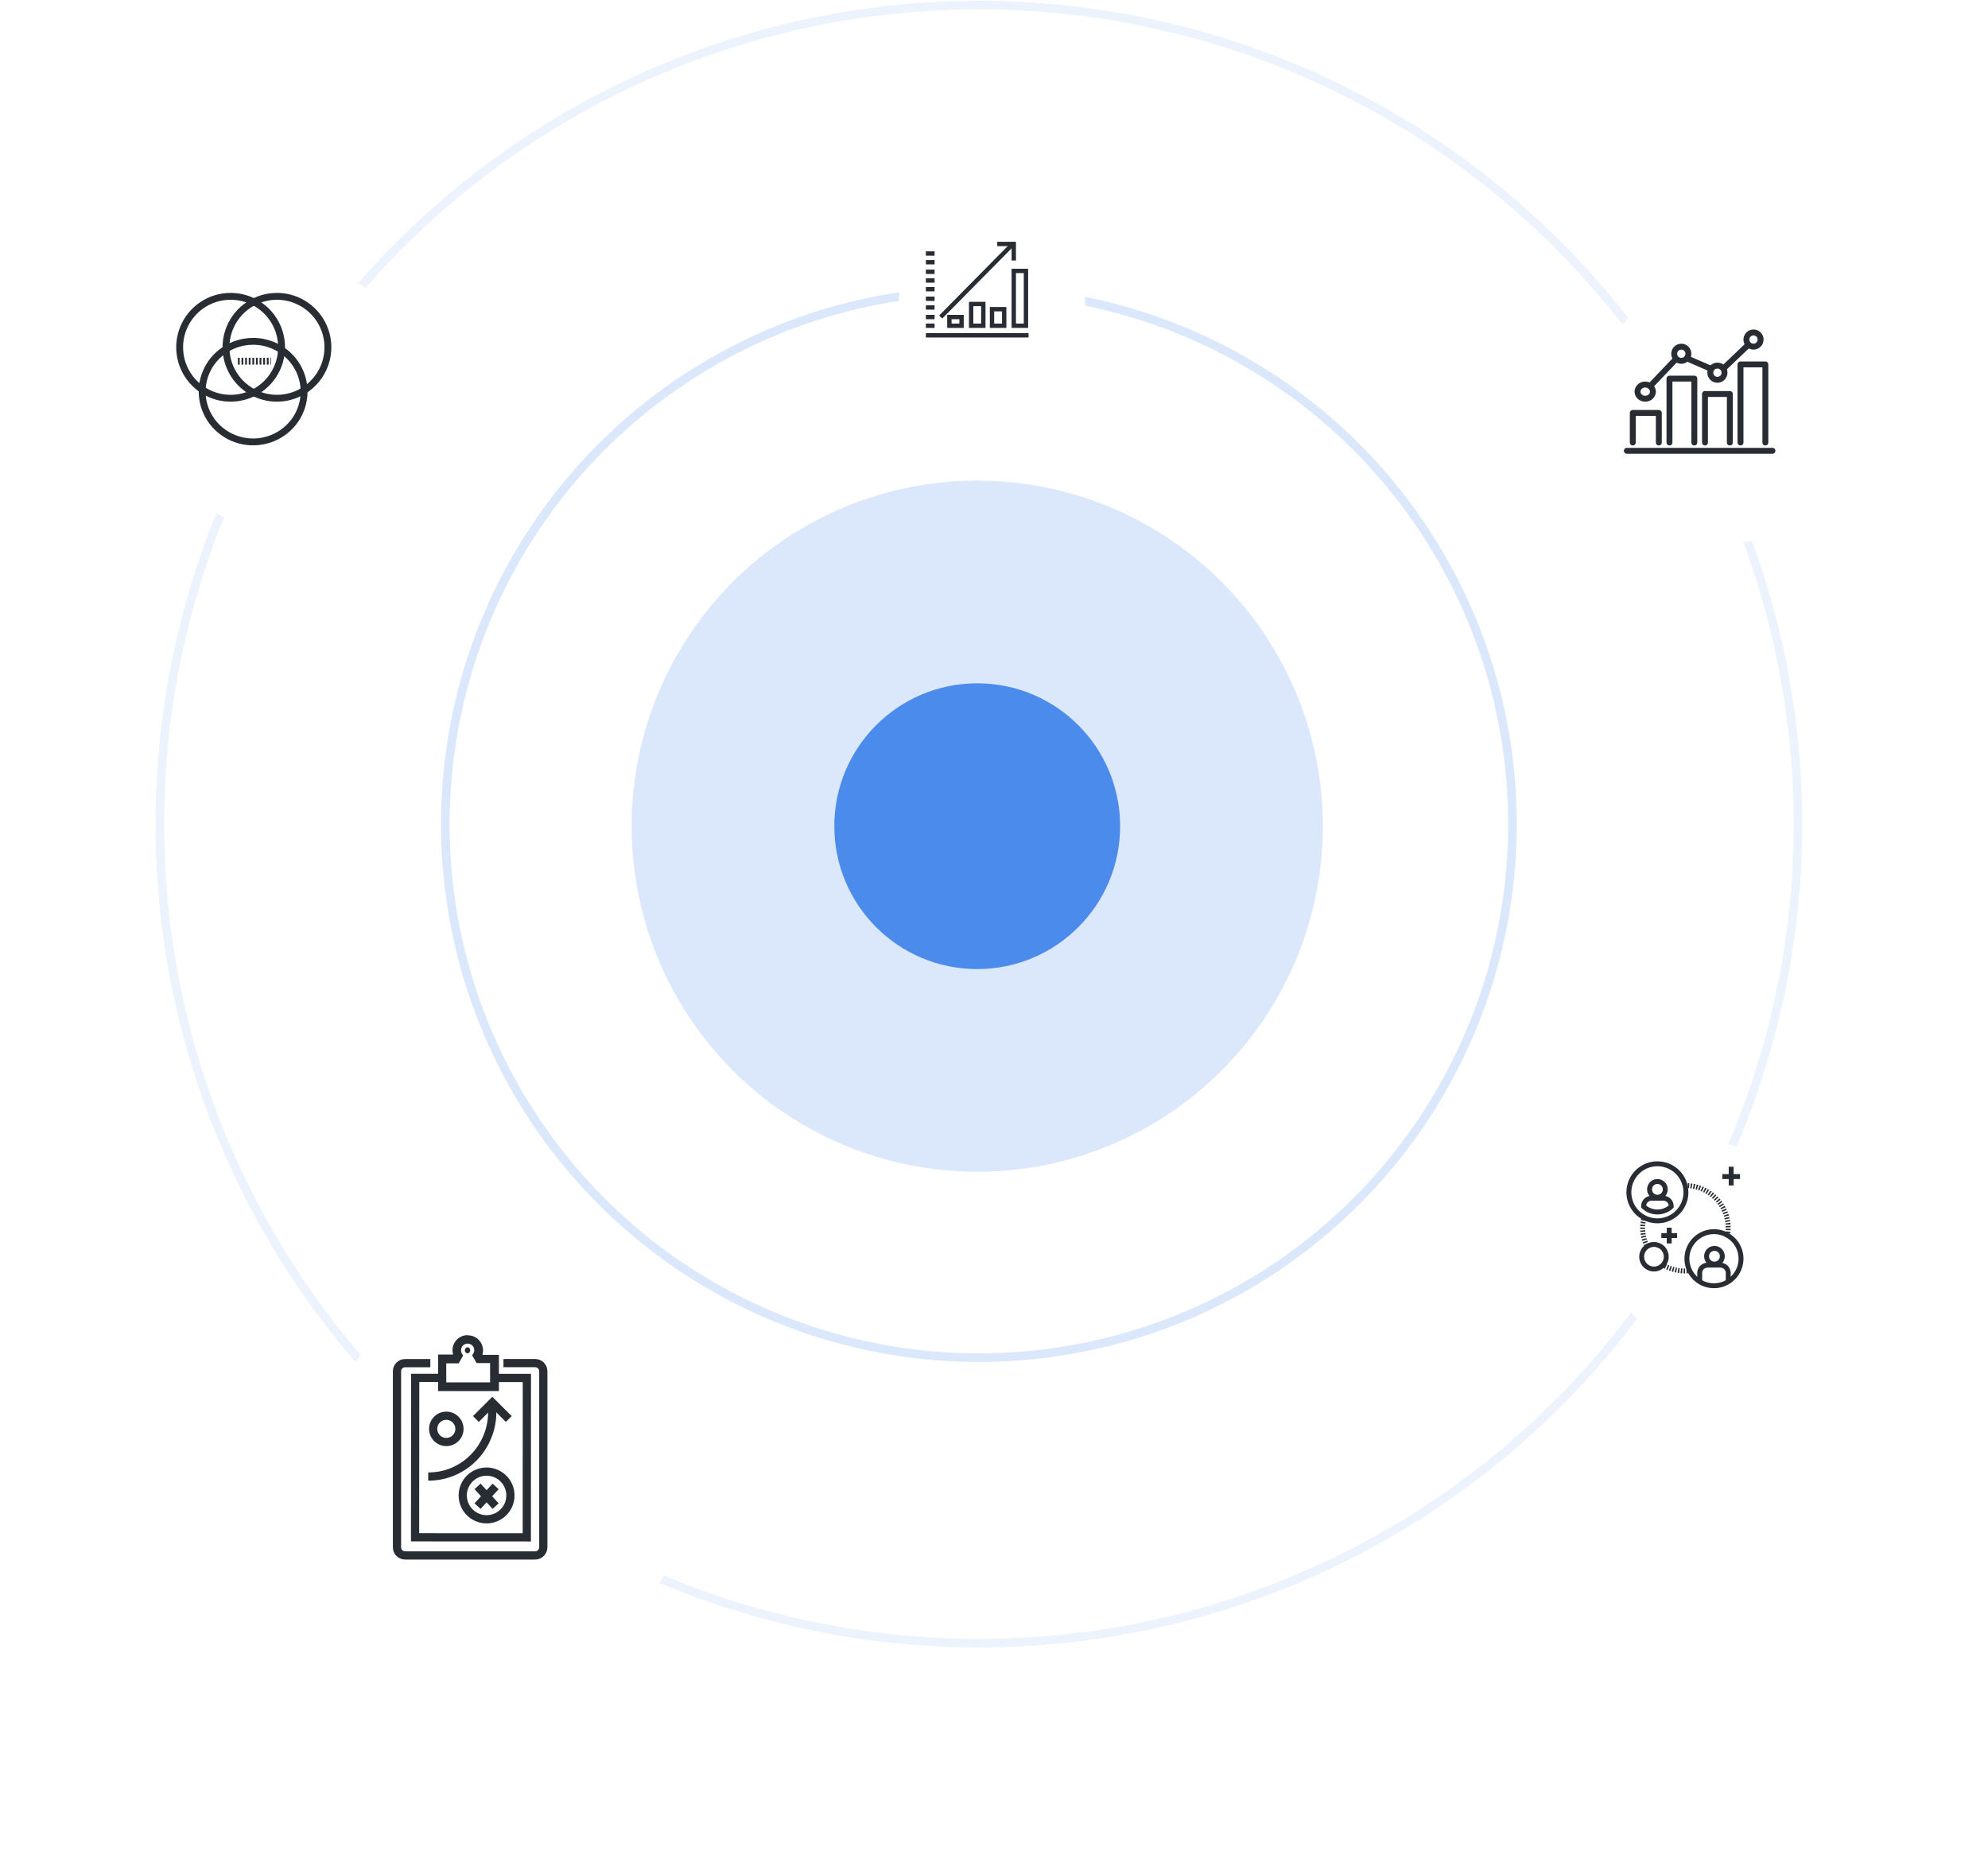 <svg width="462" height="433" viewBox="0 0 462 433" fill="none" xmlns="http://www.w3.org/2000/svg">
<circle cx="227.489" cy="191.539" r="124" stroke="#DBE8FB" stroke-width="2"/>
<circle cx="227.49" cy="191.539" r="190.353" stroke="#EDF3FD" stroke-width="2"/>
<circle cx="227.103" cy="192.019" r="80.316" fill="#4B8BEC" fill-opacity="0.2"/>
<g filter="url(#filter0_d)">
<circle cx="58.977" cy="85.79" r="31.657" fill="white"/>
</g>
<path d="M55.287 83.944H62.978" stroke="#282D33" stroke-width="1.595" stroke-dasharray="0.42 0.42"/>
<path d="M65.437 80.714C65.437 83.057 64.742 85.347 63.441 87.294C62.14 89.242 60.29 90.76 58.126 91.656C55.962 92.553 53.58 92.787 51.283 92.33C48.986 91.873 46.875 90.745 45.219 89.089C43.562 87.433 42.435 85.322 41.978 83.025C41.521 80.728 41.755 78.346 42.651 76.182C43.548 74.018 45.066 72.168 47.014 70.867C48.961 69.566 51.251 68.871 53.593 68.871C56.735 68.871 59.747 70.119 61.968 72.34C64.189 74.561 65.437 77.573 65.437 80.714V80.714Z" stroke="#282D33" stroke-width="1.595"/>
<path d="M76.204 80.714C76.204 83.057 75.509 85.347 74.208 87.294C72.906 89.242 71.056 90.76 68.892 91.656C66.728 92.553 64.347 92.787 62.05 92.33C59.752 91.873 57.642 90.745 55.986 89.089C54.329 87.433 53.201 85.322 52.744 83.025C52.287 80.728 52.522 78.346 53.418 76.182C54.315 74.018 55.833 72.168 57.78 70.867C59.728 69.566 62.018 68.871 64.36 68.871C67.5 68.874 70.511 70.123 72.731 72.343C74.952 74.564 76.201 77.574 76.204 80.714V80.714Z" stroke="#282D33" stroke-width="1.595"/>
<path d="M70.666 91.019C70.666 93.331 69.972 95.591 68.671 97.514C67.369 99.436 65.519 100.934 63.355 101.819C61.191 102.704 58.81 102.936 56.512 102.484C54.215 102.033 52.105 100.92 50.448 99.285C48.792 97.65 47.664 95.567 47.207 93.3C46.75 91.032 46.985 88.682 47.881 86.546C48.777 84.41 50.295 82.584 52.243 81.3C54.191 80.015 56.481 79.33 58.823 79.33C61.964 79.33 64.977 80.561 67.198 82.754C69.419 84.946 70.666 87.919 70.666 91.019Z" stroke="#282D33" stroke-width="1.595"/>
<g filter="url(#filter1_d)">
<circle cx="109.259" cy="337.618" r="43.823" fill="white"/>
</g>
<path d="M117.004 316.805H124.373C124.871 316.805 125.349 317.002 125.702 317.352C126.056 317.703 126.256 318.179 126.26 318.676V359.622C126.256 360.12 126.056 360.598 125.703 360.95C125.35 361.303 124.872 361.503 124.373 361.506H94.144C93.646 361.506 93.168 361.31 92.815 360.959C92.461 360.609 92.26 360.133 92.257 359.636V318.69C92.257 318.444 92.305 318.201 92.399 317.974C92.494 317.747 92.632 317.541 92.806 317.367C92.98 317.194 93.186 317.056 93.413 316.962C93.641 316.868 93.884 316.819 94.13 316.819H100.003" stroke="#282D33" stroke-width="1.91"/>
<path d="M115.093 320.258H122.44L122.426 357.304L96.46 357.29L96.488 320.244H102.277" stroke="#282D33" stroke-width="1.91"/>
<path d="M108.703 312.277C109.103 312.277 109.486 312.438 109.769 312.725C110.052 313.011 110.21 313.4 110.21 313.805C110.21 314.021 110.165 314.235 110.078 314.432C109.992 314.629 109.866 314.806 109.708 314.952L110.42 316.197L110.755 316.791H113.894V321.277H103.707V316.862H106.596L106.931 316.268L107.643 315.022C107.485 314.877 107.359 314.7 107.273 314.503C107.186 314.306 107.141 314.092 107.14 313.876C107.13 313.665 107.164 313.454 107.239 313.256C107.314 313.058 107.428 312.879 107.575 312.729C107.722 312.578 107.898 312.46 108.093 312.383C108.287 312.305 108.495 312.269 108.703 312.277ZM108.703 314.527C108.864 314.494 109.009 314.406 109.114 314.277C109.218 314.148 109.275 313.986 109.275 313.82C109.275 313.653 109.218 313.491 109.114 313.362C109.009 313.233 108.864 313.145 108.703 313.112C108.52 313.123 108.349 313.203 108.222 313.337C108.095 313.471 108.023 313.648 108.019 313.834C108.019 314.02 108.09 314.2 108.218 314.334C108.345 314.469 108.519 314.548 108.703 314.555V314.527ZM108.703 310.31H108.55C107.643 310.332 106.78 310.713 106.147 311.372C105.513 312.03 105.158 312.914 105.159 313.834C105.155 314.165 105.202 314.494 105.298 314.81H101.81V323.3H115.946V314.881H112.122C112.216 314.564 112.263 314.235 112.262 313.904C112.263 313.44 112.174 312.979 111.999 312.549C111.824 312.119 111.567 311.729 111.243 311.4C110.921 311.066 110.537 310.802 110.113 310.622C109.688 310.442 109.233 310.351 108.773 310.353L108.703 310.31Z" fill="#282D33"/>
<path d="M118.619 347.63C118.606 348.723 118.269 349.787 117.652 350.689C117.035 351.591 116.165 352.29 115.152 352.699C114.139 353.108 113.027 353.207 111.957 352.986C110.887 352.764 109.906 352.231 109.138 351.454C108.371 350.677 107.85 349.689 107.642 348.617C107.433 347.544 107.547 346.434 107.968 345.425C108.39 344.417 109.1 343.556 110.009 342.95C110.918 342.345 111.987 342.021 113.079 342.021C113.813 342.021 114.539 342.167 115.216 342.449C115.892 342.732 116.506 343.146 117.021 343.668C117.537 344.19 117.943 344.809 118.218 345.489C118.492 346.169 118.628 346.897 118.619 347.63Z" stroke="#282D33" stroke-width="1.91"/>
<path d="M115.18 345.46L110.978 350.044" stroke="#282D33" stroke-width="1.91"/>
<path d="M110.978 345.46L115.18 350.044" stroke="#282D33" stroke-width="1.91"/>
<path d="M106.776 332.074C106.779 332.679 106.602 333.271 106.268 333.776C105.933 334.28 105.457 334.674 104.899 334.908C104.341 335.141 103.726 335.204 103.132 335.087C102.538 334.971 101.992 334.681 101.563 334.254C101.134 333.827 100.842 333.282 100.723 332.689C100.604 332.096 100.663 331.481 100.894 330.921C101.125 330.362 101.517 329.884 102.02 329.547C102.523 329.211 103.114 329.031 103.72 329.031C104.527 329.035 105.3 329.356 105.872 329.926C106.444 330.495 106.769 331.267 106.776 332.074Z" stroke="#282D33" stroke-width="1.91"/>
<path d="M118.236 329.795L114.415 325.975L110.595 329.795" stroke="#282D33" stroke-width="1.91"/>
<path d="M99.517 343.167C101.458 343.18 103.383 342.804 105.182 342.062C106.98 341.32 108.617 340.226 109.999 338.842C111.38 337.458 112.48 335.811 113.234 333.996C113.989 332.181 114.384 330.233 114.396 328.262C114.424 327.755 114.424 327.246 114.396 326.739" stroke="#282D33" stroke-width="1.91"/>
<g filter="url(#filter2_d)">
<circle cx="227.102" cy="67.314" r="21.675" fill="white"/>
</g>
<path d="M228.518 70.651H225.687V75.706H228.518V70.651Z" stroke="#282D33" stroke-width="1.011"/>
<path d="M238.426 62.967H235.595V75.706H238.426V62.967Z" stroke="#282D33" stroke-width="1.011"/>
<path d="M233.37 71.864H230.539V75.706H233.37V71.864Z" stroke="#282D33" stroke-width="1.011"/>
<path d="M223.462 73.684H220.631V75.706H223.462V73.684Z" stroke="#282D33" stroke-width="1.011"/>
<path d="M235.595 60.54V56.698H231.753" stroke="#282D33" stroke-width="1.011"/>
<path d="M235.392 56.698L218.608 73.684" stroke="#282D33" stroke-width="1.011"/>
<path d="M215.171 75.706H217.193" stroke="#282D33" stroke-width="1.011"/>
<path d="M215.171 73.684H217.193" stroke="#282D33" stroke-width="1.011"/>
<path d="M215.171 71.46H217.193" stroke="#282D33" stroke-width="1.011"/>
<path d="M215.171 69.438H217.193" stroke="#282D33" stroke-width="1.011"/>
<path d="M215.171 67.213H217.193" stroke="#282D33" stroke-width="1.011"/>
<path d="M215.171 65.191H217.193" stroke="#282D33" stroke-width="1.011"/>
<path d="M215.171 63.169H217.193" stroke="#282D33" stroke-width="1.011"/>
<path d="M215.171 60.945H217.193" stroke="#282D33" stroke-width="1.011"/>
<path d="M215.171 58.922H217.193" stroke="#282D33" stroke-width="1.011"/>
<path d="M215.171 77.931H239.032" stroke="#282D33" stroke-width="1.011"/>
<g filter="url(#filter3_d)">
<circle cx="391.573" cy="284.652" r="23.3" fill="white"/>
</g>
<path d="M391.572 275.509C394.24 275.509 396.798 276.552 398.684 278.409C400.57 280.265 401.63 282.783 401.63 285.409C401.627 286.154 401.542 286.897 401.376 287.624" stroke="#282D33" stroke-width="1.143" stroke-dasharray="0.33 0.33"/>
<path d="M382.658 289.452C382.057 288.174 381.746 286.788 381.744 285.385C381.746 284.52 381.864 283.659 382.094 282.824" stroke="#282D33" stroke-width="1.143" stroke-dasharray="0.33 0.33"/>
<path d="M392.259 295.396H391.66C389.681 295.397 387.744 294.841 386.087 293.796" stroke="#282D33" stroke-width="1.143" stroke-dasharray="0.33 0.33"/>
<path d="M391.801 277.109C391.801 278.42 391.412 279.702 390.683 280.792C389.955 281.882 388.92 282.732 387.709 283.233C386.497 283.735 385.164 283.866 383.879 283.611C382.593 283.355 381.412 282.723 380.485 281.796C379.557 280.869 378.926 279.688 378.67 278.402C378.415 277.116 378.546 275.784 379.048 274.572C379.549 273.361 380.399 272.326 381.489 271.597C382.579 270.869 383.861 270.48 385.172 270.48C386.043 270.479 386.905 270.65 387.71 270.983C388.515 271.315 389.246 271.804 389.862 272.419C390.477 273.035 390.966 273.766 391.298 274.571C391.631 275.376 391.802 276.238 391.801 277.109Z" stroke="#282D33" stroke-width="1.143"/>
<path d="M387.001 276.415C387.003 276.777 386.897 277.131 386.697 277.433C386.497 277.735 386.212 277.971 385.878 278.11C385.544 278.25 385.176 278.288 384.821 278.218C384.466 278.148 384.139 277.975 383.882 277.719C383.626 277.464 383.451 277.138 383.38 276.783C383.308 276.428 383.344 276.06 383.482 275.726C383.62 275.391 383.855 275.105 384.156 274.904C384.456 274.702 384.81 274.595 385.172 274.595C385.656 274.595 386.12 274.786 386.462 275.127C386.805 275.468 386.999 275.931 387.001 276.415V276.415Z" stroke="#282D33" stroke-width="1.143"/>
<path d="M386.522 278.481H383.806C383.321 278.481 382.856 278.67 382.513 279.006C382.169 279.343 381.975 279.8 381.973 280.277V280.428C382.838 281.232 383.983 281.681 385.173 281.681C386.363 281.681 387.508 281.232 388.373 280.428V280.277C388.373 280.039 388.325 279.804 388.232 279.584C388.138 279.364 388.002 279.165 387.829 278.998C387.657 278.831 387.453 278.699 387.229 278.61C387.004 278.521 386.764 278.477 386.522 278.481V278.481Z" stroke="#282D33" stroke-width="1.143"/>
<path d="M398.315 298.824C397.072 298.824 395.857 298.456 394.823 297.765C393.789 297.074 392.984 296.092 392.508 294.944C392.032 293.795 391.908 292.531 392.15 291.312C392.393 290.093 392.991 288.973 393.87 288.093C394.75 287.214 395.87 286.616 397.089 286.373C398.308 286.131 399.572 286.255 400.721 286.731C401.869 287.207 402.851 288.012 403.542 289.046C404.233 290.08 404.601 291.295 404.601 292.538C404.599 294.205 403.936 295.802 402.758 296.981C401.579 298.159 399.982 298.822 398.315 298.824V298.824Z" stroke="#282D33" stroke-width="1.143"/>
<path d="M400.259 291.959C400.26 292.321 400.155 292.675 399.955 292.977C399.755 293.279 399.47 293.514 399.136 293.654C398.802 293.794 398.434 293.831 398.079 293.761C397.723 293.692 397.397 293.518 397.14 293.263C396.884 293.007 396.709 292.682 396.637 292.327C396.566 291.972 396.602 291.604 396.74 291.269C396.878 290.934 397.113 290.648 397.413 290.447C397.714 290.246 398.068 290.138 398.43 290.138C398.914 290.138 399.378 290.33 399.72 290.671C400.063 291.012 400.257 291.475 400.259 291.959Z" stroke="#282D33" stroke-width="1.143"/>
<path d="M401.63 297.902V295.819C401.629 295.581 401.578 295.345 401.481 295.126C401.385 294.906 401.243 294.707 401.065 294.541C400.888 294.374 400.677 294.242 400.446 294.154C400.215 294.065 399.968 294.021 399.719 294.024H396.886C396.386 294.024 395.907 294.214 395.553 294.552C395.2 294.89 395.001 295.349 395.001 295.827V297.91" stroke="#282D33" stroke-width="1.143"/>
<path d="M387.915 285.338V288.995" stroke="#282D33" stroke-width="1.143"/>
<path d="M389.744 287.167H386.087" stroke="#282D33" stroke-width="1.143"/>
<path d="M402.316 271.166V275.509" stroke="#282D33" stroke-width="1.143"/>
<path d="M404.373 273.452H400.259" stroke="#282D33" stroke-width="1.143"/>
<path d="M387.23 292.073C387.232 292.639 387.065 293.192 386.752 293.663C386.439 294.134 385.993 294.502 385.47 294.719C384.948 294.937 384.373 294.994 383.817 294.884C383.262 294.774 382.753 294.502 382.352 294.102C381.952 293.701 381.68 293.192 381.57 292.637C381.46 292.081 381.517 291.506 381.735 290.984C381.952 290.461 382.32 290.015 382.791 289.702C383.262 289.389 383.815 289.222 384.381 289.224C385.136 289.226 385.859 289.527 386.393 290.061C386.927 290.595 387.228 291.318 387.23 292.073V292.073Z" stroke="#282D33" stroke-width="1.143"/>
<g filter="url(#filter4_d)">
<circle cx="394.99" cy="91.019" r="30.646" fill="white"/>
</g>
<path d="M400.767 85.413L406.132 80.291" stroke="#282D33" stroke-width="1.375" stroke-linecap="round" stroke-linejoin="round"/>
<path d="M392.104 83.317L397.467 85.649" stroke="#282D33" stroke-width="1.375" stroke-linecap="round" stroke-linejoin="round"/>
<path d="M383.574 89.644L389.351 83.592" stroke="#282D33" stroke-width="1.375" stroke-linecap="round" stroke-linejoin="round"/>
<path d="M393.753 102.849V87.993H387.976V102.849" stroke="#282D33" stroke-width="1.375" stroke-linecap="round" stroke-linejoin="round"/>
<path d="M402.006 102.849V91.57H396.229V102.849" stroke="#282D33" stroke-width="1.375" stroke-linecap="round" stroke-linejoin="round"/>
<path d="M410.26 102.849V84.692H404.482V102.849" stroke="#282D33" stroke-width="1.375" stroke-linecap="round" stroke-linejoin="round"/>
<path d="M385.5 102.849V95.971H379.448V102.849" stroke="#282D33" stroke-width="1.375" stroke-linecap="round" stroke-linejoin="round"/>
<path d="M378.072 104.774H411.909" stroke="#282D33" stroke-width="1.375" stroke-linecap="round" stroke-linejoin="round"/>
<path d="M382.337 92.67C383.325 92.67 384.125 91.931 384.125 91.019C384.125 90.108 383.325 89.369 382.337 89.369C381.349 89.369 380.549 90.108 380.549 91.019C380.549 91.931 381.349 92.67 382.337 92.67Z" stroke="#282D33" stroke-width="1.375" stroke-linecap="round" stroke-linejoin="round"/>
<path d="M390.726 83.867C391.637 83.867 392.376 83.128 392.376 82.216C392.376 81.305 391.637 80.566 390.726 80.566C389.814 80.566 389.075 81.305 389.075 82.216C389.075 83.128 389.814 83.867 390.726 83.867Z" stroke="#282D33" stroke-width="1.375" stroke-linecap="round" stroke-linejoin="round"/>
<path d="M399.115 88.269C400.027 88.269 400.766 87.53 400.766 86.618C400.766 85.706 400.027 84.967 399.115 84.967C398.204 84.967 397.465 85.706 397.465 86.618C397.465 87.53 398.204 88.269 399.115 88.269Z" stroke="#282D33" stroke-width="1.375" stroke-linecap="round" stroke-linejoin="round"/>
<path d="M407.506 80.566C408.418 80.566 409.157 79.827 409.157 78.915C409.157 78.004 408.418 77.264 407.506 77.264C406.594 77.264 405.855 78.004 405.855 78.915C405.855 79.827 406.594 80.566 407.506 80.566Z" stroke="#282D33" stroke-width="1.375" stroke-linecap="round" stroke-linejoin="round"/>
<circle cx="227.102" cy="192.018" r="33.209" fill="#4B8BEC"/>
<defs>
<filter id="filter0_d" x="0.32" y="27.133" width="127.313" height="127.313" filterUnits="userSpaceOnUse" color-interpolation-filters="sRGB">
<feFlood flood-opacity="0" result="BackgroundImageFix"/>
<feColorMatrix in="SourceAlpha" type="matrix" values="0 0 0 0 0 0 0 0 0 0 0 0 0 0 0 0 0 0 127 0"/>
<feMorphology radius="2" operator="dilate" in="SourceAlpha" result="effect1_dropShadow"/>
<feOffset dx="5" dy="5"/>
<feGaussianBlur stdDeviation="15"/>
<feColorMatrix type="matrix" values="0 0 0 0 0.784 0 0 0 0 0.818 0 0 0 0 0.871 0 0 0 0.4 0"/>
<feBlend mode="normal" in2="BackgroundImageFix" result="effect1_dropShadow"/>
<feBlend mode="normal" in="SourceGraphic" in2="effect1_dropShadow" result="shape"/>
</filter>
<filter id="filter1_d" x="28.06" y="256.419" width="176.242" height="176.242" filterUnits="userSpaceOnUse" color-interpolation-filters="sRGB">
<feFlood flood-opacity="0" result="BackgroundImageFix"/>
<feColorMatrix in="SourceAlpha" type="matrix" values="0 0 0 0 0 0 0 0 0 0 0 0 0 0 0 0 0 0 127 0"/>
<feMorphology radius="2.769" operator="dilate" in="SourceAlpha" result="effect1_dropShadow"/>
<feOffset dx="6.922" dy="6.922"/>
<feGaussianBlur stdDeviation="20.765"/>
<feColorMatrix type="matrix" values="0 0 0 0 0.784 0 0 0 0 0.818 0 0 0 0 0.871 0 0 0 0.4 0"/>
<feBlend mode="normal" in2="BackgroundImageFix" result="effect1_dropShadow"/>
<feBlend mode="normal" in="SourceGraphic" in2="effect1_dropShadow" result="shape"/>
</filter>
<filter id="filter2_d" x="186.94" y="27.152" width="87.171" height="87.171" filterUnits="userSpaceOnUse" color-interpolation-filters="sRGB">
<feFlood flood-opacity="0" result="BackgroundImageFix"/>
<feColorMatrix in="SourceAlpha" type="matrix" values="0 0 0 0 0 0 0 0 0 0 0 0 0 0 0 0 0 0 127 0"/>
<feMorphology radius="1.369" operator="dilate" in="SourceAlpha" result="effect1_dropShadow"/>
<feOffset dx="3.424" dy="3.424"/>
<feGaussianBlur stdDeviation="10.271"/>
<feColorMatrix type="matrix" values="0 0 0 0 0.784 0 0 0 0 0.818 0 0 0 0 0.871 0 0 0 0.4 0"/>
<feBlend mode="normal" in2="BackgroundImageFix" result="effect1_dropShadow"/>
<feBlend mode="normal" in="SourceGraphic" in2="effect1_dropShadow" result="shape"/>
</filter>
<filter id="filter3_d" x="348.401" y="241.481" width="93.704" height="93.704" filterUnits="userSpaceOnUse" color-interpolation-filters="sRGB">
<feFlood flood-opacity="0" result="BackgroundImageFix"/>
<feColorMatrix in="SourceAlpha" type="matrix" values="0 0 0 0 0 0 0 0 0 0 0 0 0 0 0 0 0 0 127 0"/>
<feMorphology radius="1.472" operator="dilate" in="SourceAlpha" result="effect1_dropShadow"/>
<feOffset dx="3.68" dy="3.68"/>
<feGaussianBlur stdDeviation="11.04"/>
<feColorMatrix type="matrix" values="0 0 0 0 0.784 0 0 0 0 0.818 0 0 0 0 0.871 0 0 0 0.4 0"/>
<feBlend mode="normal" in2="BackgroundImageFix" result="effect1_dropShadow"/>
<feBlend mode="normal" in="SourceGraphic" in2="effect1_dropShadow" result="shape"/>
</filter>
<filter id="filter4_d" x="338.207" y="34.236" width="123.247" height="123.247" filterUnits="userSpaceOnUse" color-interpolation-filters="sRGB">
<feFlood flood-opacity="0" result="BackgroundImageFix"/>
<feColorMatrix in="SourceAlpha" type="matrix" values="0 0 0 0 0 0 0 0 0 0 0 0 0 0 0 0 0 0 127 0"/>
<feMorphology radius="1.936" operator="dilate" in="SourceAlpha" result="effect1_dropShadow"/>
<feOffset dx="4.84" dy="4.84"/>
<feGaussianBlur stdDeviation="14.521"/>
<feColorMatrix type="matrix" values="0 0 0 0 0.784 0 0 0 0 0.818 0 0 0 0 0.871 0 0 0 0.4 0"/>
<feBlend mode="normal" in2="BackgroundImageFix" result="effect1_dropShadow"/>
<feBlend mode="normal" in="SourceGraphic" in2="effect1_dropShadow" result="shape"/>
</filter>
</defs>
</svg>
